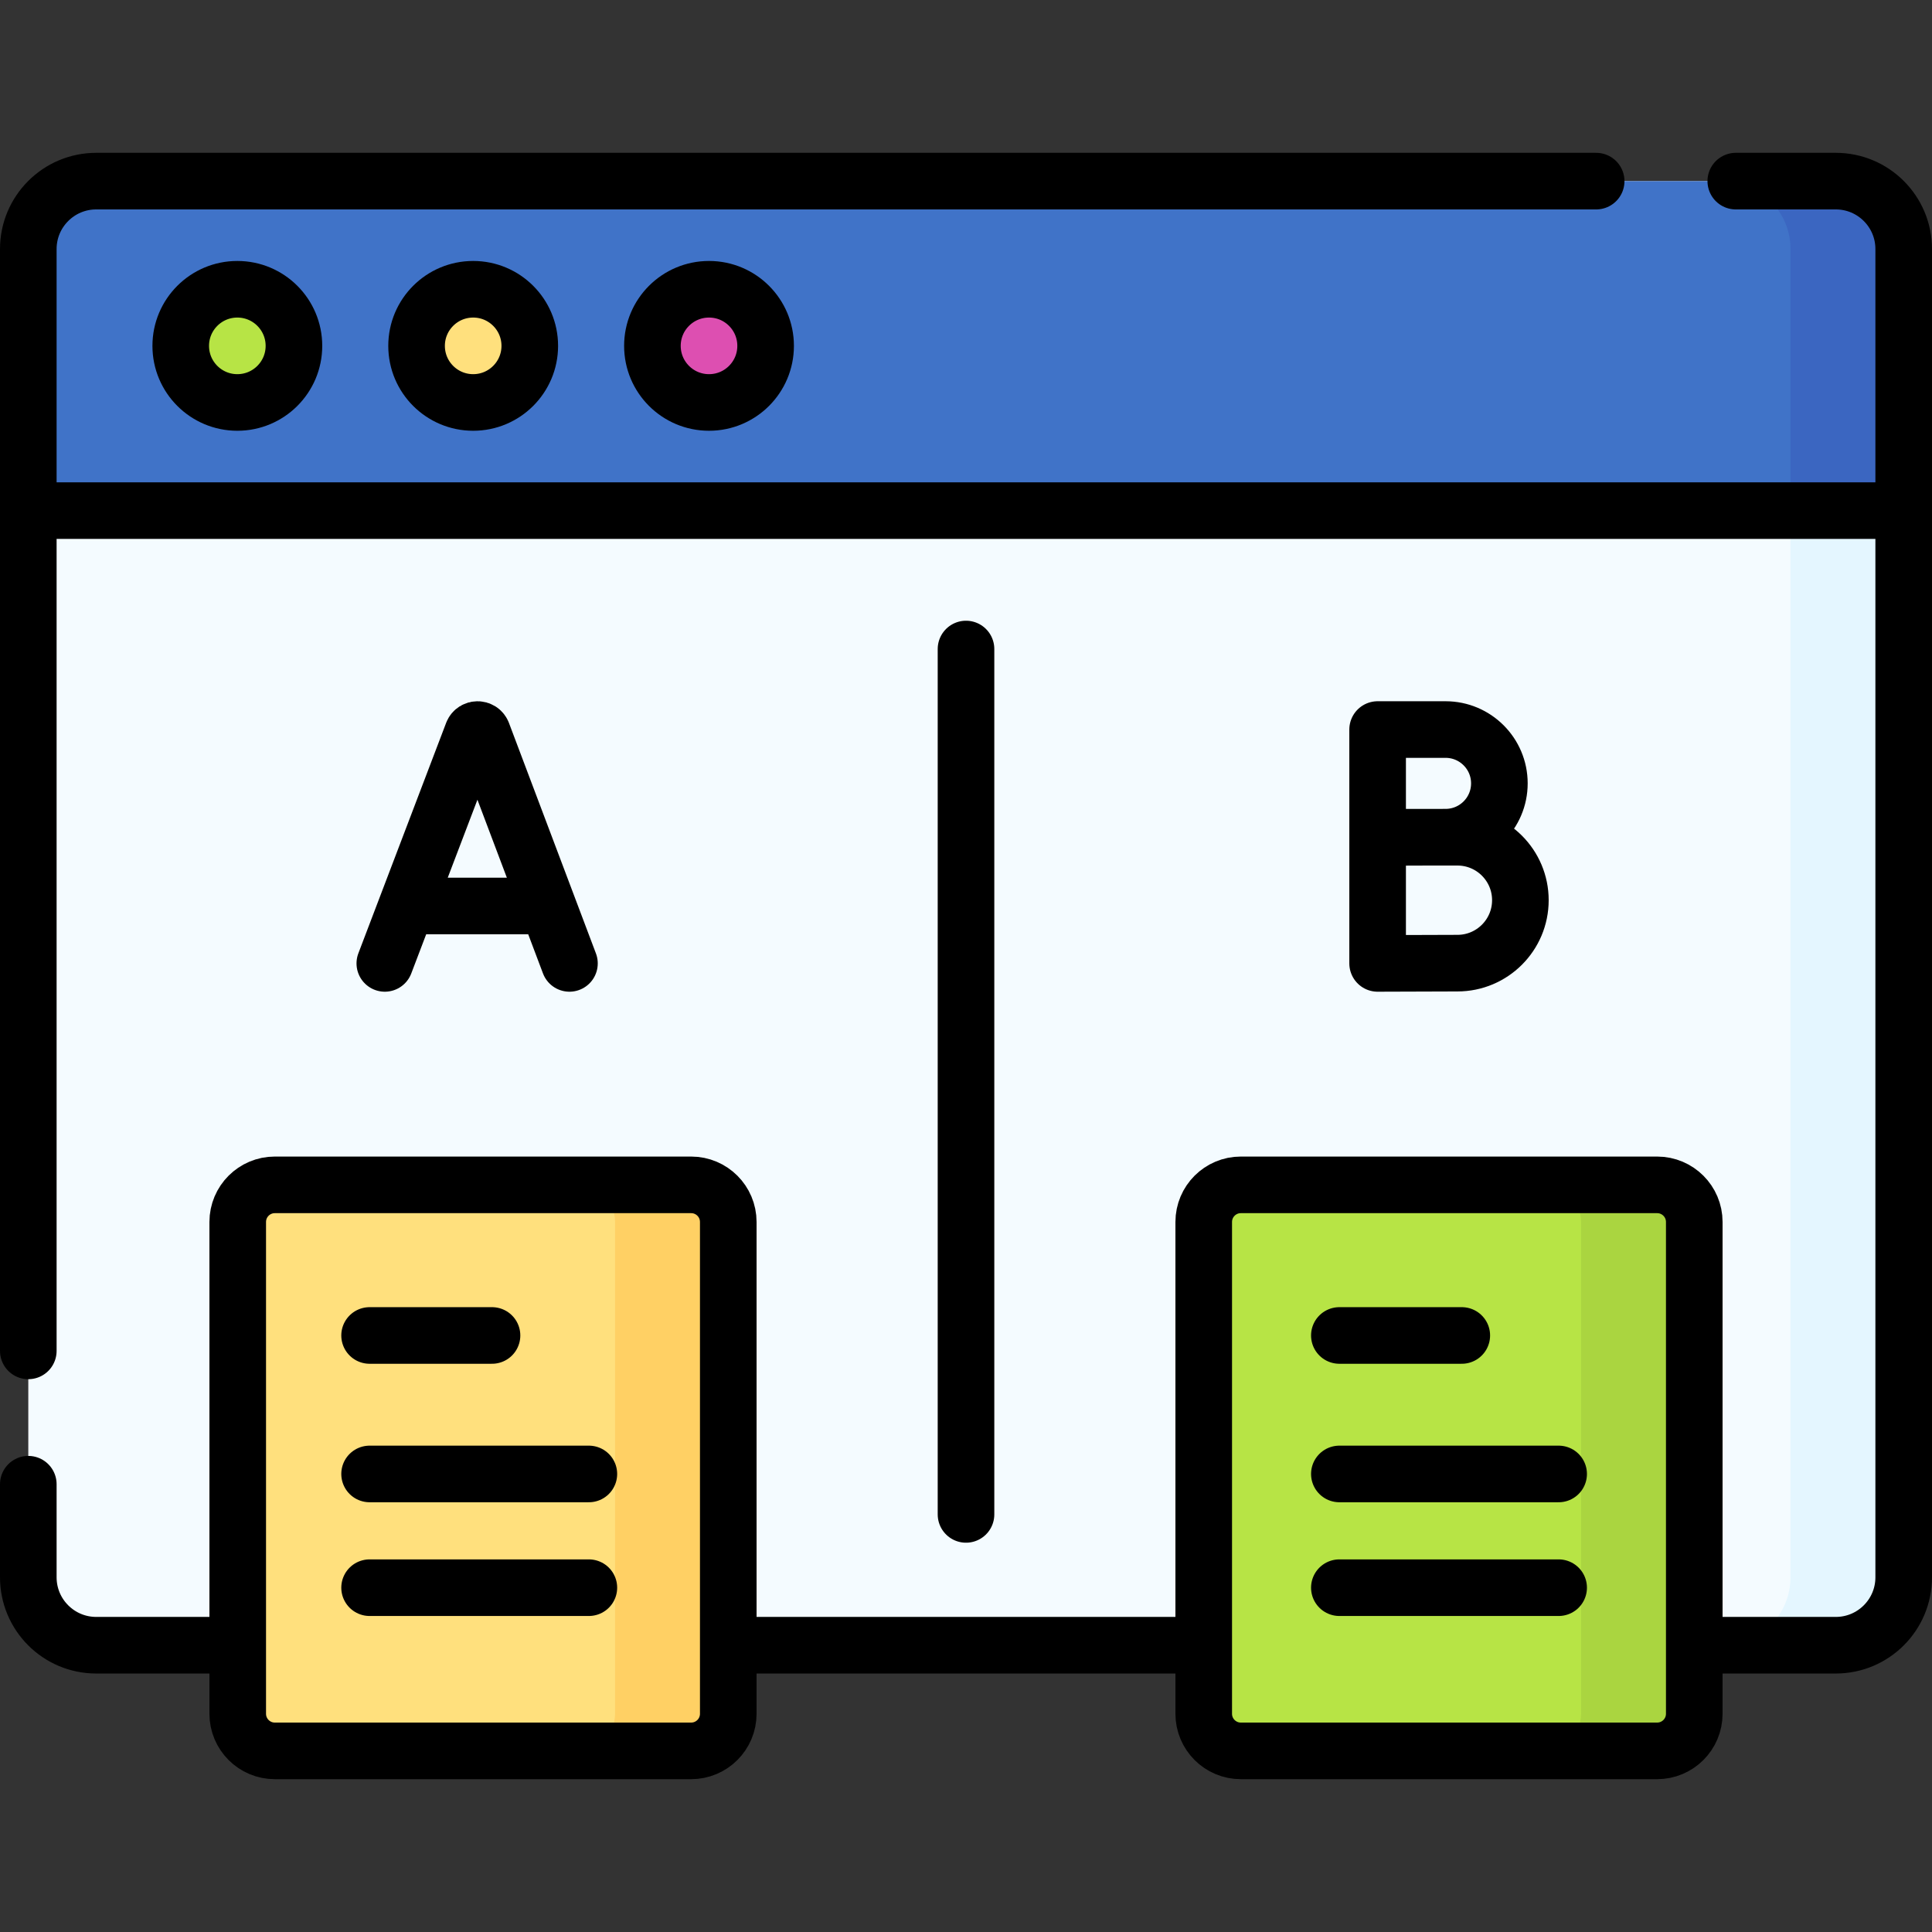 <svg xmlns="http://www.w3.org/2000/svg" version="1.1" xmlns:xlink="http://www.w3.org/1999/xlink" width="512" height="512" x="0" y="0" viewBox="0 0 512 512" style="enable-background:new 0 0 512 512" xml:space="preserve" class=""><rect x="0" y="0" width="512" height="512" fill="#333333" stroke="none"/><g><path d="M486.5 436h-461c-9.941 0-18-8.059-18-18V66c0-9.941 8.059-18 18-18h461c9.941 0 18 8.059 18 18v352c0 9.941-8.059 18-18 18z" style="" fill="#F4FBFF" data-original="#f4fbff"></path><path d="M486.5 48h-30c9.941 0 18 8.059 18 18v352c0 9.941-8.059 18-18 18h30c9.941 0 18-8.059 18-18V66c0-9.941-8.059-18-18-18z" style="" fill="#E4F6FF" data-original="#e4f6ff"></path><path d="M504.5 135.315H7.5V66c0-9.941 8.059-18 18-18h461c9.941 0 18 8.059 18 18v69.315z" style="" fill="#4073C8" data-original="#4073c8"></path><path d="M486.5 48h-30c9.941 0 18 8.059 18 18v69.315h30V66c0-9.941-8.059-18-18-18z" style="" fill="#3B66C1" data-original="#3b66c1"></path><circle cx="62.897" cy="91.658" r="15" style="" fill="#B7E445" data-original="#b7e445"></circle><circle cx="125.397" cy="91.658" r="15" style="" fill="#FFE07D" data-original="#ffe07d"></circle><circle cx="187.897" cy="91.658" r="15" style="" fill="#DD4FB1" data-original="#dd4fb1"></circle><path d="M183.167 464H72.833c-5.431 0-9.833-4.403-9.833-9.833V323.833c0-5.431 4.403-9.833 9.833-9.833h110.333c5.431 0 9.833 4.403 9.833 9.833v130.333c.001 5.431-4.402 9.834-9.832 9.834z" style="" fill="#FFE07D" data-original="#ffe07d"></path><path d="M183.167 314h-30c5.431 0 9.833 4.403 9.833 9.833v130.333c0 5.431-4.403 9.833-9.833 9.833h30c5.431 0 9.833-4.403 9.833-9.833V323.833c0-5.43-4.403-9.833-9.833-9.833z" style="" fill="#FFD064" data-original="#ffd064"></path><path d="M439.167 464H328.833c-5.431 0-9.833-4.403-9.833-9.833V323.833c0-5.431 4.403-9.833 9.833-9.833h110.333c5.431 0 9.833 4.403 9.833 9.833v130.333c.001 5.431-4.402 9.834-9.832 9.834z" style="" fill="#B7E445" data-original="#b7e445"></path><path d="M439.167 314h-30c5.431 0 9.833 4.403 9.833 9.833v130.333c0 5.431-4.403 9.833-9.833 9.833h30c5.431 0 9.833-4.403 9.833-9.833V323.833c0-5.43-4.403-9.833-9.833-9.833z" style="" fill="#AAD540" data-original="#aad540"></path><path d="M502.337 135.317H9.835M460 48h26.5c9.941 0 18 8.059 18 18v352c0 9.941-8.059 18-18 18h-34.722M7.5 358V66c0-9.941 8.059-18 18-18H423M60 436H25.5c-9.941 0-18-8.059-18-18v-24.667M317.556 436.001H195.778" style="stroke-linecap: round; stroke-linejoin: round; stroke-miterlimit: 10;" fill="none" stroke="#000000" stroke-width="15px" stroke-linecap="round" stroke-linejoin="round" stroke-miterlimit="10" data-original="#000000" class=""></path><circle cx="62.897" cy="91.658" r="15" style="stroke-linecap: round; stroke-linejoin: round; stroke-miterlimit: 10;" fill="none" stroke="#000000" stroke-width="15px" stroke-linecap="round" stroke-linejoin="round" stroke-miterlimit="10" data-original="#000000" class=""></circle><circle cx="125.397" cy="91.658" r="15" style="stroke-linecap: round; stroke-linejoin: round; stroke-miterlimit: 10;" fill="none" stroke="#000000" stroke-width="15px" stroke-linecap="round" stroke-linejoin="round" stroke-miterlimit="10" data-original="#000000" class=""></circle><circle cx="187.897" cy="91.658" r="15" style="stroke-linecap: round; stroke-linejoin: round; stroke-miterlimit: 10;" fill="none" stroke="#000000" stroke-width="15px" stroke-linecap="round" stroke-linejoin="round" stroke-miterlimit="10" data-original="#000000" class=""></circle><path d="m101.979 255.312 23.272-61.102c.476-1.163 2.121-1.164 2.599-.003l23.06 61.105M109.237 240.094h34.532M365.785 221.877h20.447c9.214 0 16.683 7.469 16.683 16.683 0 9.214-7.469 16.683-16.683 16.683-4.046 0-21.148.069-21.148.069v-61.975h18.004c7.876 0 14.262 6.385 14.262 14.262s-6.385 14.262-14.262 14.262c-3.383 0-14.409.047-17.303.06M183.167 464H72.833c-5.431 0-9.833-4.403-9.833-9.833V323.833c0-5.431 4.403-9.833 9.833-9.833h110.333c5.431 0 9.833 4.403 9.833 9.833v130.333c.001 5.431-4.402 9.834-9.832 9.834zM439.167 464H328.833c-5.431 0-9.833-4.403-9.833-9.833V323.833c0-5.431 4.403-9.833 9.833-9.833h110.333c5.431 0 9.833 4.403 9.833 9.833v130.333c.001 5.431-4.402 9.834-9.832 9.834zM256.002 171.998v229.334M97.944 353.913h32.445M97.944 390.613h58.111M97.944 420.753h58.111M354.944 353.913h32.445M354.944 390.613h58.112M354.944 420.753h58.112" style="stroke-linecap: round; stroke-linejoin: round; stroke-miterlimit: 10;" fill="none" stroke="#000000" stroke-width="15px" stroke-linecap="round" stroke-linejoin="round" stroke-miterlimit="10" data-original="#000000" class=""></path></g></svg>